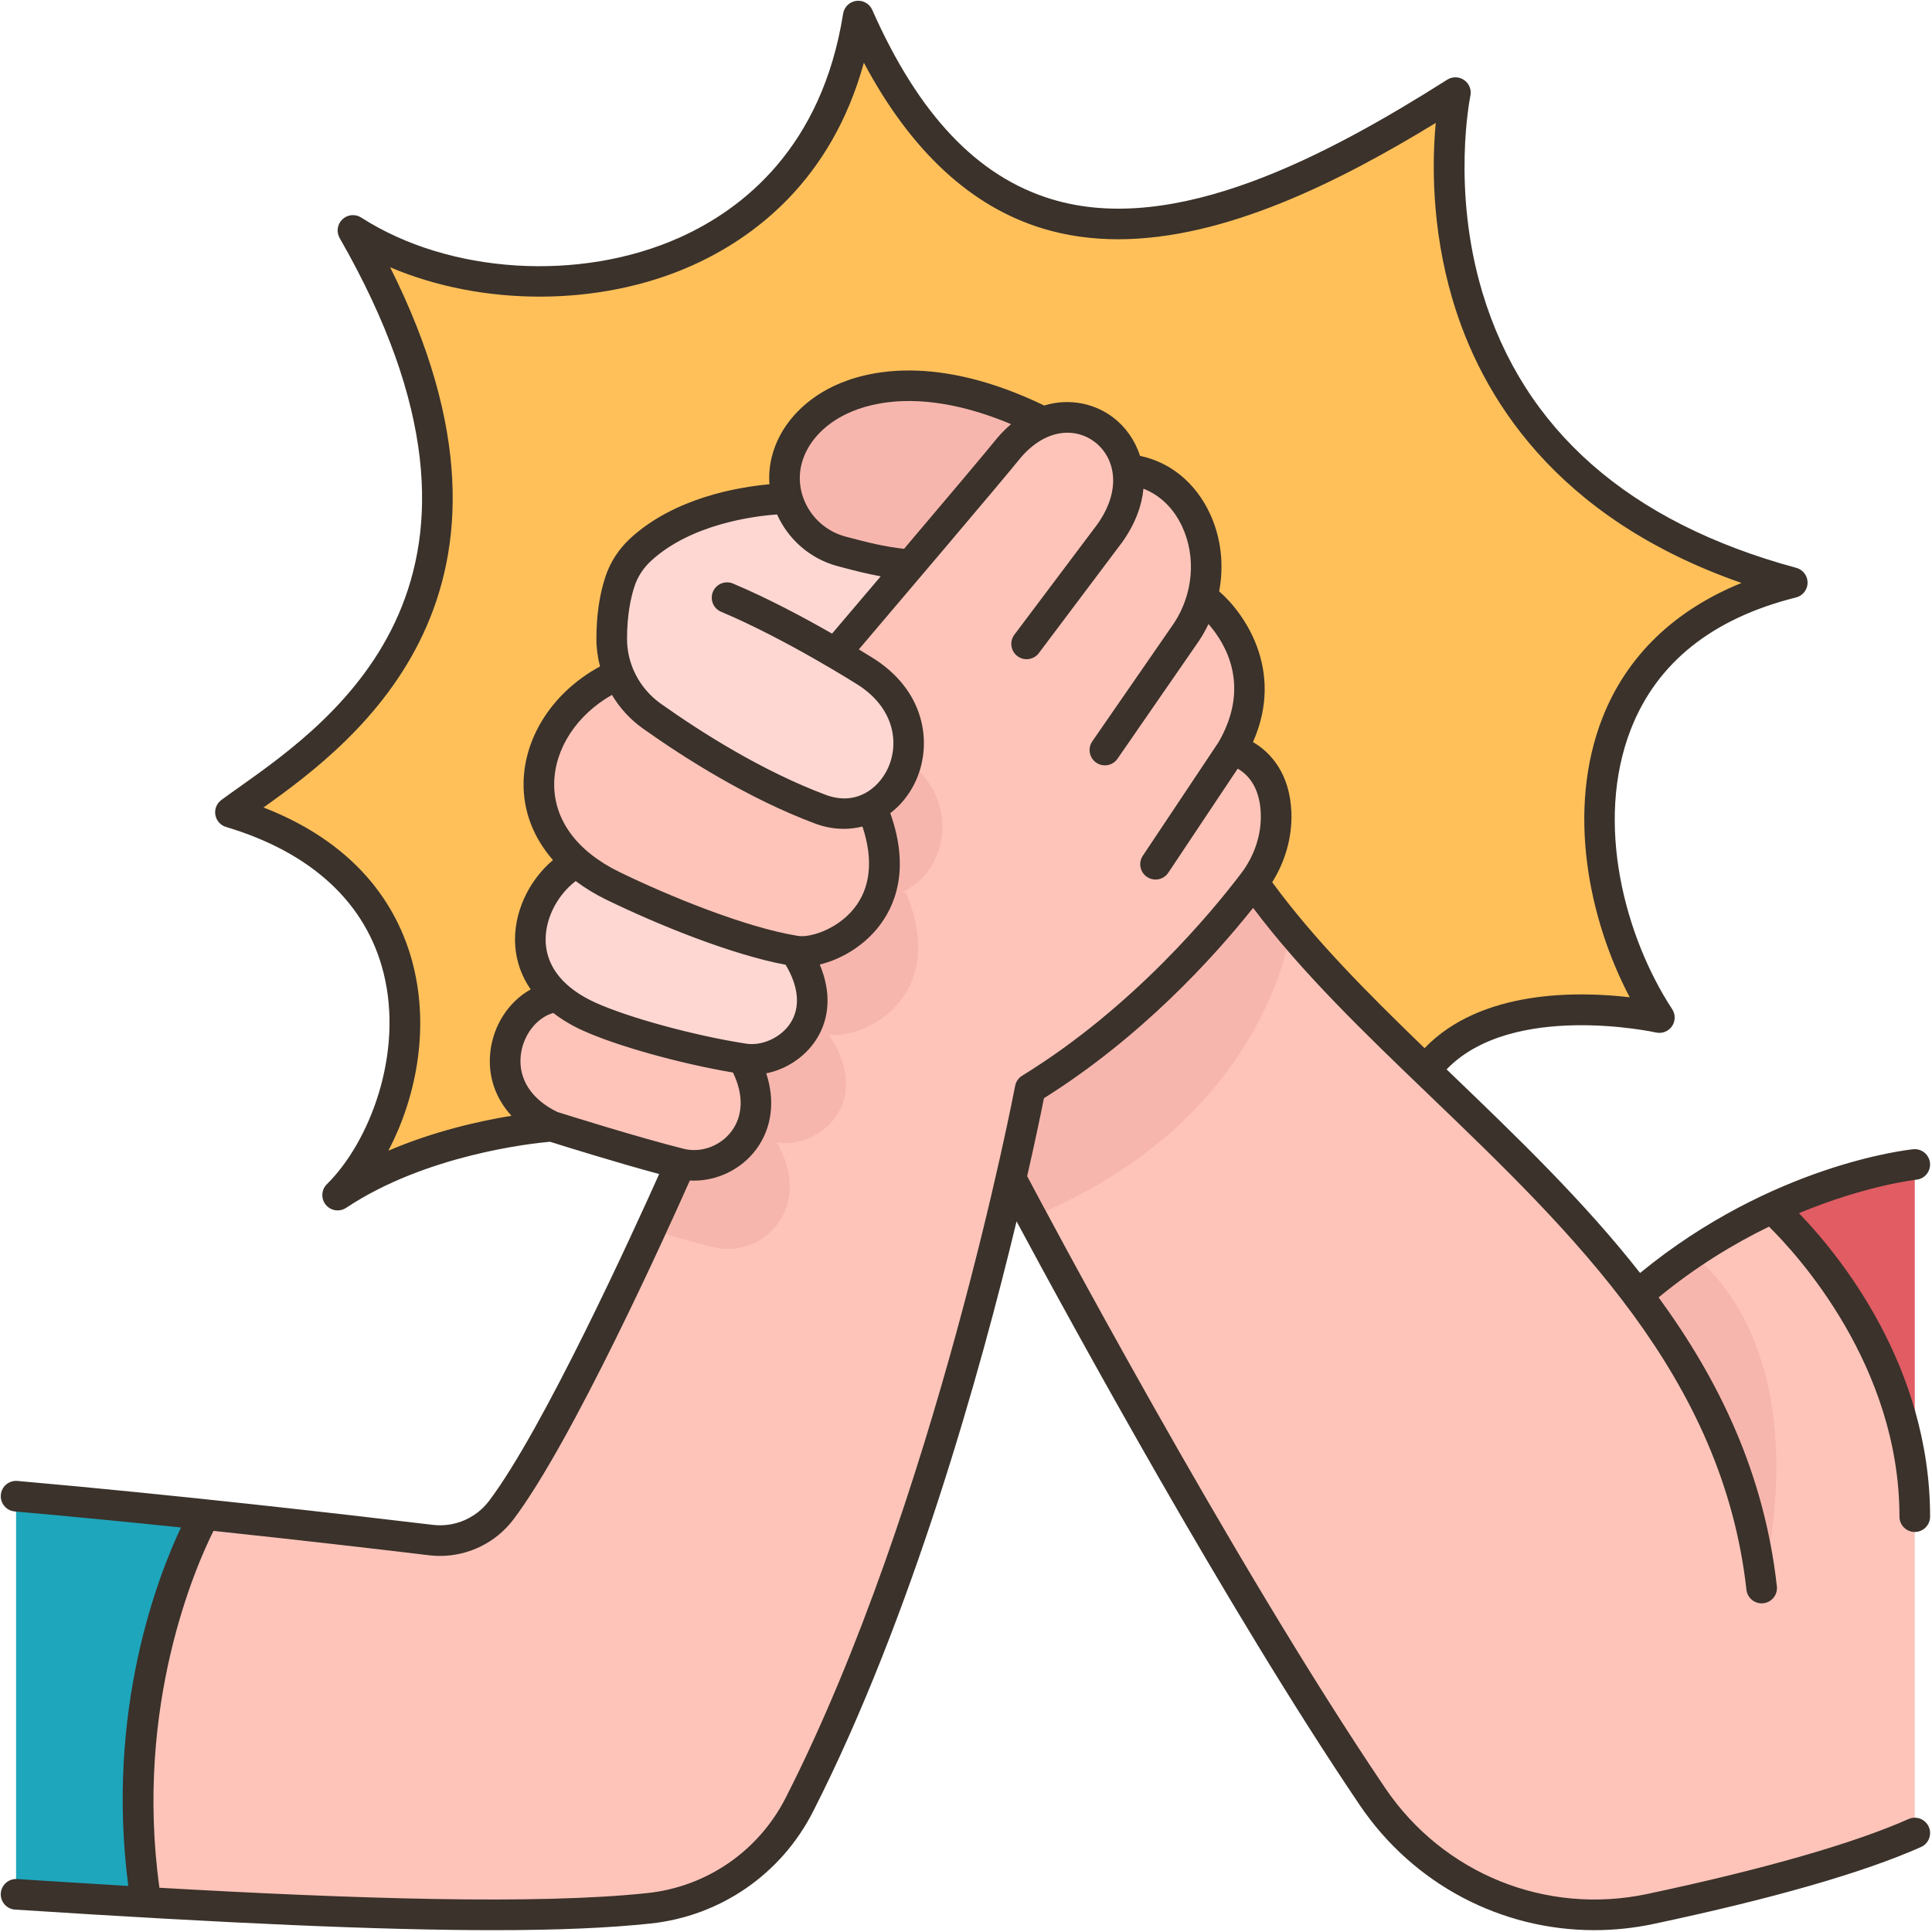 <?xml version="1.0" encoding="UTF-8"?>
<!DOCTYPE svg PUBLIC '-//W3C//DTD SVG 1.0//EN'
          'http://www.w3.org/TR/2001/REC-SVG-20010904/DTD/svg10.dtd'>
<svg height="504.6" preserveAspectRatio="xMidYMid meet" version="1.0" viewBox="-0.2 -0.2 504.7 504.6" width="504.7" xmlns="http://www.w3.org/2000/svg" xmlns:xlink="http://www.w3.org/1999/xlink" zoomAndPan="magnify"
><g
  ><g
    ><g id="change1_1"
      ><path d="M468,152c-109.08-29.54-88-128-88-128C321.39,61.11,259.87,85.11,224,4 c-11.68,73.79-91.9,81.79-132,56c56.25,98-9.93,135.73-32,152c61.28,18.32,50.02,78.29,28,100c24-15.96,55.93-17.99,55.93-17.99 l228.22-14.65l0.58-0.6c17.96-22.76,60.55-13.14,60.55-13.14C411.46,232.31,404.21,167.93,468,152z" fill="#ffc05a"
      /></g
      ><g id="change2_1"
      ><path d="M53.19,395.44l-0.02,0.24c44.66,18.962,56.388,76.155-15.38,99.92l-0.07,1.13 c-10.8-0.62-22.05-1.31-33.72-2.07v-104C20.53,392.12,37.46,393.79,53.19,395.44z" fill="#1ea6bc"
      /></g
      ><g id="change3_1"
      ><path d="M500,304v92c-49.54,19.055-69.67-35.341-37.34-80.57C483.74,305.63,500,304,500,304z" fill="#e15c63"
      /></g
      ><g id="change4_1"
      ><path d="M205.27,120.24c-0.81,3.36-0.68,6.72,0.23,9.82c1.89,6.51,7.16,11.91,14.15,13.77 c6.49,1.74,11.52,3.01,17.96,3.51l0.04,0.04c10.91-12.88,22.96-27.13,25.77-30.65c2.69-3.13,5.59-5.24,8.51-6.48 C234.14,91.65,209.19,104.05,205.27,120.24z" fill="#f7b6ad"
      /></g
      ><g id="change5_1"
      ><path d="M462.66,315.43c-10.63,4.93-22.49,11.93-34.11,21.85l-1.03,0.78 c-16.21-21.48-36.29-40.32-55.37-58.7c-16.85-16.21-32.92-32.06-44.9-49.04c3.93-5.2,6.13-11.57,5.91-18.09 c-0.49-14.49-11.6-16.5-11.6-16.5c12-20.7-2.53-35.91-6.66-39.04c4.59-15.57-5.12-32.55-20.12-34.23l-0.44,0.07 c-1.62-10.3-12.09-16.7-22.41-12.28c-2.92,1.24-5.82,3.35-8.51,6.48c-2.81,3.52-14.86,17.77-25.77,30.65 c-10.08,11.88-19.19,22.58-19.19,22.58l-0.72,0.33c5.26,3.07,8.67,5.25,8.67,5.25c16.11,10.65,12.22,29.41,1,35.11 c-3.72,1.9-8.25,2.36-13.13,0.6c-17.53-6.54-34.24-17.32-44.17-24.37c-3.88-2.76-6.86-6.52-8.63-10.81 c-20.37,9.07-28.82,33.21-11.31,48.77c2.64,2.34,5.87,4.49,9.72,6.37c13.81,6.72,33.81,14.76,47.59,17 c12.17,18.09-2.87,30.09-13.61,28.14c-13.3-2.07-30.97-6.78-40.29-11.04c-3.81-1.74-6.8-3.78-9.08-6.02 c-12.68,2.87-20.01,25.6-0.57,34.72c0,0,20.79,6.6,33.63,9.81c0,0-29.79,68.01-46.86,90.53c-4.29,5.66-11.25,8.61-18.3,7.77 c-12.55-1.51-34.38-4.06-59.21-6.68l-0.02,0.24c0,0-24.17,41.95-15.38,99.92l-0.07,1.13c58.35,3.35,103.68,4.55,131.6,1.58 c16.84-1.79,31.62-11.99,39.3-27.08c28.18-55.35,46.72-126.26,55.12-162.81l0.66,0.15c0,0,51.62,98.02,93.93,160.55 c16.01,23.67,44.72,35.28,72.66,29.35c23.5-4.99,51.22-11.92,69.01-19.82V396C500,348.54,463.48,316.15,462.66,315.43z" fill="#fec4b9"
      /></g
      ><g id="change6_1"
      ><path d="M207.48,248.21c12.17,18.09-2.87,30.09-13.61,28.14c-13.3-2.07-30.97-6.78-40.29-11.04 c-3.81-1.74-6.8-3.78-9.08-6.02c-11.54-11.26-5.15-27.38,5.01-33.73l0.66-0.72c2.64,2.34,5.87,4.49,9.72,6.37 C173.7,237.93,193.7,245.97,207.48,248.21z" fill="#ffd7d2"
      /></g
      ><g id="change6_2"
      ><path d="M217.74,170.29c5.26,3.07,8.67,5.25,8.67,5.25c16.11,10.65,12.22,29.41,1,35.11 c-3.72,1.9-8.25,2.36-13.13,0.6c-17.53-6.54-34.24-17.32-44.17-24.37c-3.88-2.76-6.86-6.52-8.63-10.81 c-1.22-2.93-1.88-6.1-1.88-9.36c0-6.75,1.07-11.71,2.16-15.01c1.06-3.23,2.97-6.11,5.48-8.4c14.5-13.23,38.25-13.24,38.25-13.24 h0.01c1.89,6.51,7.16,11.91,14.15,13.77c6.49,1.74,11.52,3.01,17.96,3.51l0.04,0.04c-10.08,11.88-19.19,22.58-19.19,22.58 L217.74,170.29z" fill="#ffd7d2"
      /></g
      ><g id="change4_2"
      ><path d="M236.67,198.39c-1.24,5.32-4.63,9.9-9.26,12.26c-0.27,0.14-0.54,0.27-0.81,0.39l1.05,0.07 c4.05,9.74,3.86,17.35,1.56,23.08c-4.4,10.92-16.52,15.02-21.73,14.02c5.67,8.43,5.43,15.53,2.48,20.52 c-3.39,5.72-10.35,8.66-16.09,7.62c4.71,8.11,4.13,15.34,0.89,20.4c-3.63,5.67-10.59,8.63-17.2,7.07c0,0-3.06,6.99-7.78,17.23 c5.62,1.66,11.69,3.39,16.6,4.61c12.51,2.95,26.3-10.29,16.31-27.47c10.74,1.95,25.78-10.05,13.61-28.14 c7.94,1.52,31.94-8.79,20.17-37.1l-1.05-0.07c0.27-0.12,0.54-0.25,0.81-0.39C247.1,226.97,251.09,209.18,236.67,198.39z" fill="#f7b6ad"
      /></g
      ><g id="change4_3"
      ><path d="M336.9,242.8c0,0,0,0,0,0.01c-0.1,0.83-6.18,49.66-67.59,74.97c-3.15-5.86-4.91-9.21-4.91-9.21 l-0.66-0.15c3.44-14.99,5.18-24.21,5.18-24.21c29.13-17.9,49.83-42.67,58.33-53.89C330.23,234.54,333.46,238.69,336.9,242.8z" fill="#f7b6ad"
      /></g
      ><g id="change4_4"
      ><path d="M441.59,327.35c0.72,0.48,33.17,22.11,18.41,87.3c-3.34-29.86-15.89-54.61-32.48-76.59l1.03-0.78 c4.33-3.7,8.7-6.99,13.03-9.93C441.58,327.35,441.58,327.35,441.59,327.35z" fill="#f7b6ad"
      /></g
    ></g
    ><g id="change7_1"
    ><path d="M0.008,494.399c-0.143,2.204,1.529,4.106,3.733,4.249c56.018,3.624,95.841,5.375,125.008,5.374 c16.879,0,30.194-0.587,40.999-1.736c18.241-1.941,34.106-12.871,42.44-29.236c25.93-50.926,43.847-115.477,53.169-154.192 c13.505,25.167,54.921,101.164,89.663,152.509c14.032,20.738,37.006,32.652,61.269,32.652c5.144,0,10.349-0.536,15.536-1.637 c31.27-6.638,54.754-13.394,69.8-20.08c2.019-0.897,2.928-3.261,2.031-5.279s-3.261-2.928-5.28-2.031 c-14.333,6.369-37.92,13.135-68.212,19.564c-26.449,5.614-53.344-5.247-68.518-27.672c-40.463-59.802-90.129-153.421-93.52-159.833 c2.294-10.059,3.76-17.236,4.381-20.36c25.367-15.931,44.15-36.545,54.643-49.724c12.752,16.961,29.063,32.642,46.262,49.166 c37.563,36.087,76.404,73.402,82.614,128.958c0.229,2.045,1.96,3.556,3.97,3.556c0.148,0,0.298-0.008,0.449-0.024 c2.195-0.246,3.776-2.225,3.531-4.42c-3.294-29.467-15.079-53.819-30.898-75.479c9.782-8.055,19.715-14.054,28.841-18.485 C469.323,327.538,496,356.579,496,396c0,2.209,1.791,4,4,4s4-1.791,4-4c0-39.647-24.052-68.72-34.263-79.278 c17.499-7.276,30.453-8.72,30.667-8.742c2.196-0.224,3.796-2.184,3.575-4.38c-0.222-2.198-2.191-3.806-4.38-3.579 c-1.52,0.153-36.871,4.019-71.359,32.32c-14.647-18.686-32.094-35.46-49.287-51.978c-0.42-0.404-0.837-0.804-1.256-1.207 c17.153-17.797,54.318-9.719,54.703-9.634c1.587,0.357,3.239-0.282,4.168-1.621c0.929-1.34,0.953-3.108,0.06-4.472 c-12.281-18.751-20.375-48.653-10.772-73.185c6.793-17.354,21.298-28.915,43.113-34.363c1.767-0.441,3.013-2.021,3.031-3.841 c0.018-1.821-1.197-3.424-2.955-3.9c-43.677-11.826-71.274-36.064-82.025-72.042c-8.081-27.045-3.159-51.025-3.109-51.26 c0.337-1.575-0.303-3.198-1.624-4.119c-1.321-0.92-3.067-0.96-4.427-0.098c-31.109,19.7-70.97,41.051-103.337,31.217 c-19.427-5.902-34.756-22.079-46.864-49.456c-0.717-1.622-2.411-2.58-4.176-2.349c-1.758,0.229-3.156,1.589-3.433,3.341 c-5.538,35-26.294,51.124-42.731,58.487c-26.038,11.664-60.231,9.515-83.154-5.227c-1.551-0.998-3.583-0.806-4.92,0.465 c-1.336,1.271-1.631,3.291-0.713,4.89c50.921,88.716-1.184,125.671-26.224,143.431c-1.708,1.211-3.281,2.327-4.68,3.358 c-1.22,0.899-1.827,2.412-1.567,3.906c0.26,1.494,1.342,2.712,2.795,3.146c22.375,6.69,36.607,19.888,41.155,38.167 c5.262,21.145-3.707,44.197-14.818,55.152c-1.467,1.447-1.595,3.772-0.295,5.372c0.786,0.967,1.938,1.477,3.106,1.477 c0.764,0,1.534-0.218,2.212-0.669c20.886-13.887,48.543-16.854,53.257-17.267c3.401,1.071,17.301,5.414,28.523,8.434 c-6.815,15.221-30.34,66.781-44.478,85.437c-3.414,4.505-9.024,6.884-14.64,6.211c-22.532-2.701-66.594-7.783-108.526-11.474 c-2.201-0.194-4.141,1.434-4.335,3.634s1.433,4.142,3.634,4.335c14.548,1.28,29.353,2.729,43.426,4.188 c-6.023,12.741-19.709,47.851-13.761,93.642c-9.623-0.568-19.34-1.177-29.056-1.805C2.065,490.53,0.151,492.194,0.008,494.399z M107.773,252.067c-3.37-13.543-12.962-31.154-39.129-41.333c24.592-17.504,75.562-56.316,33.073-141.113 c24.049,10.241,54.708,10.367,78.872-0.458c16.31-7.306,36.442-22.331,44.881-52.976c12.281,23.059,27.964,37.605,46.728,43.306 c6.391,1.941,12.983,2.81,19.699,2.81c27.845-0.002,57.699-14.955,82.968-30.393c-0.927,9.915-1.217,27.16,4.394,46.148 c7.339,24.839,26.458,56.935,75.479,74.034c-17.584,7.125-30.029,19.14-36.33,35.236c-9.424,24.075-3.63,52.572,7.129,72.995 c-13.321-1.565-38.791-2.107-53.596,13.289c-14.982-14.473-28.931-28.481-39.799-43.349c3.459-5.519,5.228-11.868,5.014-18.17 c-0.344-10.149-5.404-15.76-10.044-18.43c8.428-18.956-2.532-33.992-8.831-39.378c1.301-6.87,0.532-14.019-2.43-20.357 c-3.744-8.011-10.312-13.379-18.24-15.042c-1.301-4.083-3.773-7.497-6.831-9.885c-4.664-3.641-11.352-5.358-18.199-3.269 c-28.181-13.584-46.417-9.09-54.818-5.157c-8.492,3.976-14.464,10.8-16.384,18.723c-0.568,2.344-0.746,4.704-0.58,7.011 c-8.051,0.716-24.673,3.467-36.256,14.04c-3.044,2.778-5.321,6.269-6.584,10.093c-1.569,4.748-2.362,10.223-2.358,16.275 c0.002,2.448,0.33,4.858,0.941,7.183c-12.021,6.495-19.759,18.089-19.967,30.321c-0.127,7.479,2.583,14.42,7.676,20.253 c-6.525,5.537-10.4,14.06-9.865,22.267c0.273,4.19,1.658,8.072,4.043,11.523c-5.662,3.138-9.777,9.312-10.545,16.399 c-0.677,6.244,1.331,12.028,5.529,16.617c-8.148,1.324-20.113,3.963-32.155,9.119C108.338,286.9,112.021,269.136,107.773,252.067z M191.283,152.243c-2.04-0.859-4.382,0.1-5.238,2.136c-0.856,2.037,0.1,4.382,2.136,5.238 c16.997,7.148,35.885,19.169,36.021,19.255c9.544,6.313,10.554,15.643,7.321,22.088c-2.401,4.787-8.003,9.369-15.846,6.545 c-16.753-6.256-32.768-16.44-43.253-23.882c-5.521-3.919-8.82-10.241-8.824-16.912c-0.005-6.472,1.06-11.054,1.954-13.759 c0.834-2.524,2.35-4.84,4.382-6.695c10.42-9.512,26.513-11.607,32.857-12.069c2.862,6.406,8.528,11.562,15.822,13.51 c4.071,1.087,7.612,1.993,11.258,2.658c-5.515,6.498-10.275,12.096-12.714,14.963C210.031,161.238,200.495,156.117,191.283,152.243 z M222.841,237.194c-4.634,5.696-11.867,7.617-14.609,7.089c-0.037-0.007-0.074-0.014-0.111-0.02 c-13.58-2.206-33.525-10.351-46.48-16.654c-11.168-5.435-17.229-13.692-17.067-23.252c0.155-9.113,5.976-17.847,15.078-23.03 c2.04,3.424,4.796,6.444,8.144,8.82c10.874,7.718,27.522,18.295,45.129,24.869c2.446,0.88,4.912,1.304,7.317,1.304 c1.659,0,3.286-0.214,4.86-0.606C227.99,224.41,227.235,231.793,222.841,237.194z M178.534,299.936 c-11.808-2.951-30.702-8.885-33.136-9.653c-6.746-3.25-10.228-8.616-9.562-14.757c0.573-5.281,4.113-9.86,8.504-11.112 c2.198,1.706,4.725,3.232,7.582,4.537c8.898,4.064,25.526,8.698,39.347,11.026c2.787,5.705,2.691,11.207-0.344,15.298 C188.059,299.138,183.062,301.009,178.534,299.936z M194.489,272.401c-13.415-2.092-30.653-6.804-39.244-10.728 c-8.004-3.656-12.457-8.999-12.877-15.452c-0.388-5.947,2.779-12.394,7.826-16.259c2.374,1.786,5.017,3.415,7.946,4.84 c13.514,6.576,32.63,14.338,46.895,17.028c3.457,5.788,3.907,11.166,1.227,15.267C203.786,270.887,198.768,273.171,194.489,272.401 z M235.97,143.169c-5.133-0.558-9.507-1.654-15.291-3.199c-8.327-2.224-13.498-10.651-11.526-18.787 c1.346-5.551,5.72-10.421,12.001-13.362c6.61-3.095,20.59-6.512,42.768,2.78c-1.2,1.023-2.381,2.187-3.529,3.522 c-0.031,0.036-0.062,0.072-0.091,0.109C257.642,117.555,246.491,130.757,235.97,143.169z M55.57,399.719 c22.948,2.433,43.284,4.803,56.355,6.37c0.945,0.113,1.89,0.169,2.831,0.169c7.443,0,14.588-3.489,19.137-9.491 c15.385-20.3,40.261-75.41,46.111-88.576c0.352,0.019,0.704,0.03,1.055,0.03c6.269,0,12.451-3.006,16.291-8.18 c4.116-5.548,4.978-12.671,2.617-19.85c5.169-1.034,10.021-4.171,12.993-8.718c3.693-5.651,3.978-12.609,0.984-19.71 c5.195-1.248,10.971-4.443,15.103-9.52c4.53-5.567,8.605-15.207,3.321-30.019c2.55-1.937,4.722-4.518,6.306-7.677 c4.662-9.292,3.502-23.379-10.111-32.382c-0.22-0.14-1.828-1.164-4.406-2.724c8.982-10.561,37.571-44.201,42.344-50.153 c6.806-7.872,14.621-7.675,19.354-3.979c5.051,3.943,7.204,12.086,0.646,21.403l-21.712,28.886 c-1.328,1.766-0.972,4.273,0.794,5.601c1.765,1.327,4.274,0.973,5.601-0.794l21.749-28.934c0.024-0.031,0.047-0.063,0.069-0.095 c3.414-4.831,5.096-9.554,5.503-13.91c4.308,1.663,7.874,5.094,10.097,9.851c3.729,7.979,2.891,17.703-2.145,25.31l-21.311,30.832 c-1.256,1.817-0.801,4.309,1.016,5.565c0.694,0.48,1.486,0.71,2.271,0.71c1.269,0,2.518-0.603,3.294-1.726l21.355-30.898 c0.914-1.381,1.712-2.819,2.412-4.292c4.388,4.998,11.147,16.066,2.669,30.804l-19.823,29.724 c-1.226,1.838-0.729,4.321,1.108,5.547c0.682,0.455,1.453,0.673,2.215,0.673c1.292,0,2.561-0.625,3.332-1.781l18.132-27.187 c2.374,1.343,5.785,4.515,6.031,11.768c0.185,5.437-1.627,10.958-5.102,15.545c-7.551,9.97-28.243,35.083-57.235,52.894 c-0.961,0.59-1.628,1.559-1.837,2.667c-0.205,1.084-20.913,109.328-59.926,185.948c-7.101,13.945-20.618,23.259-36.158,24.912 c-28.921,3.077-76.427,1.512-127.453-1.389C34.825,445.183,51.143,408.555,55.57,399.719z" fill="#3a322b"
    /></g
  ></g
></svg
>
